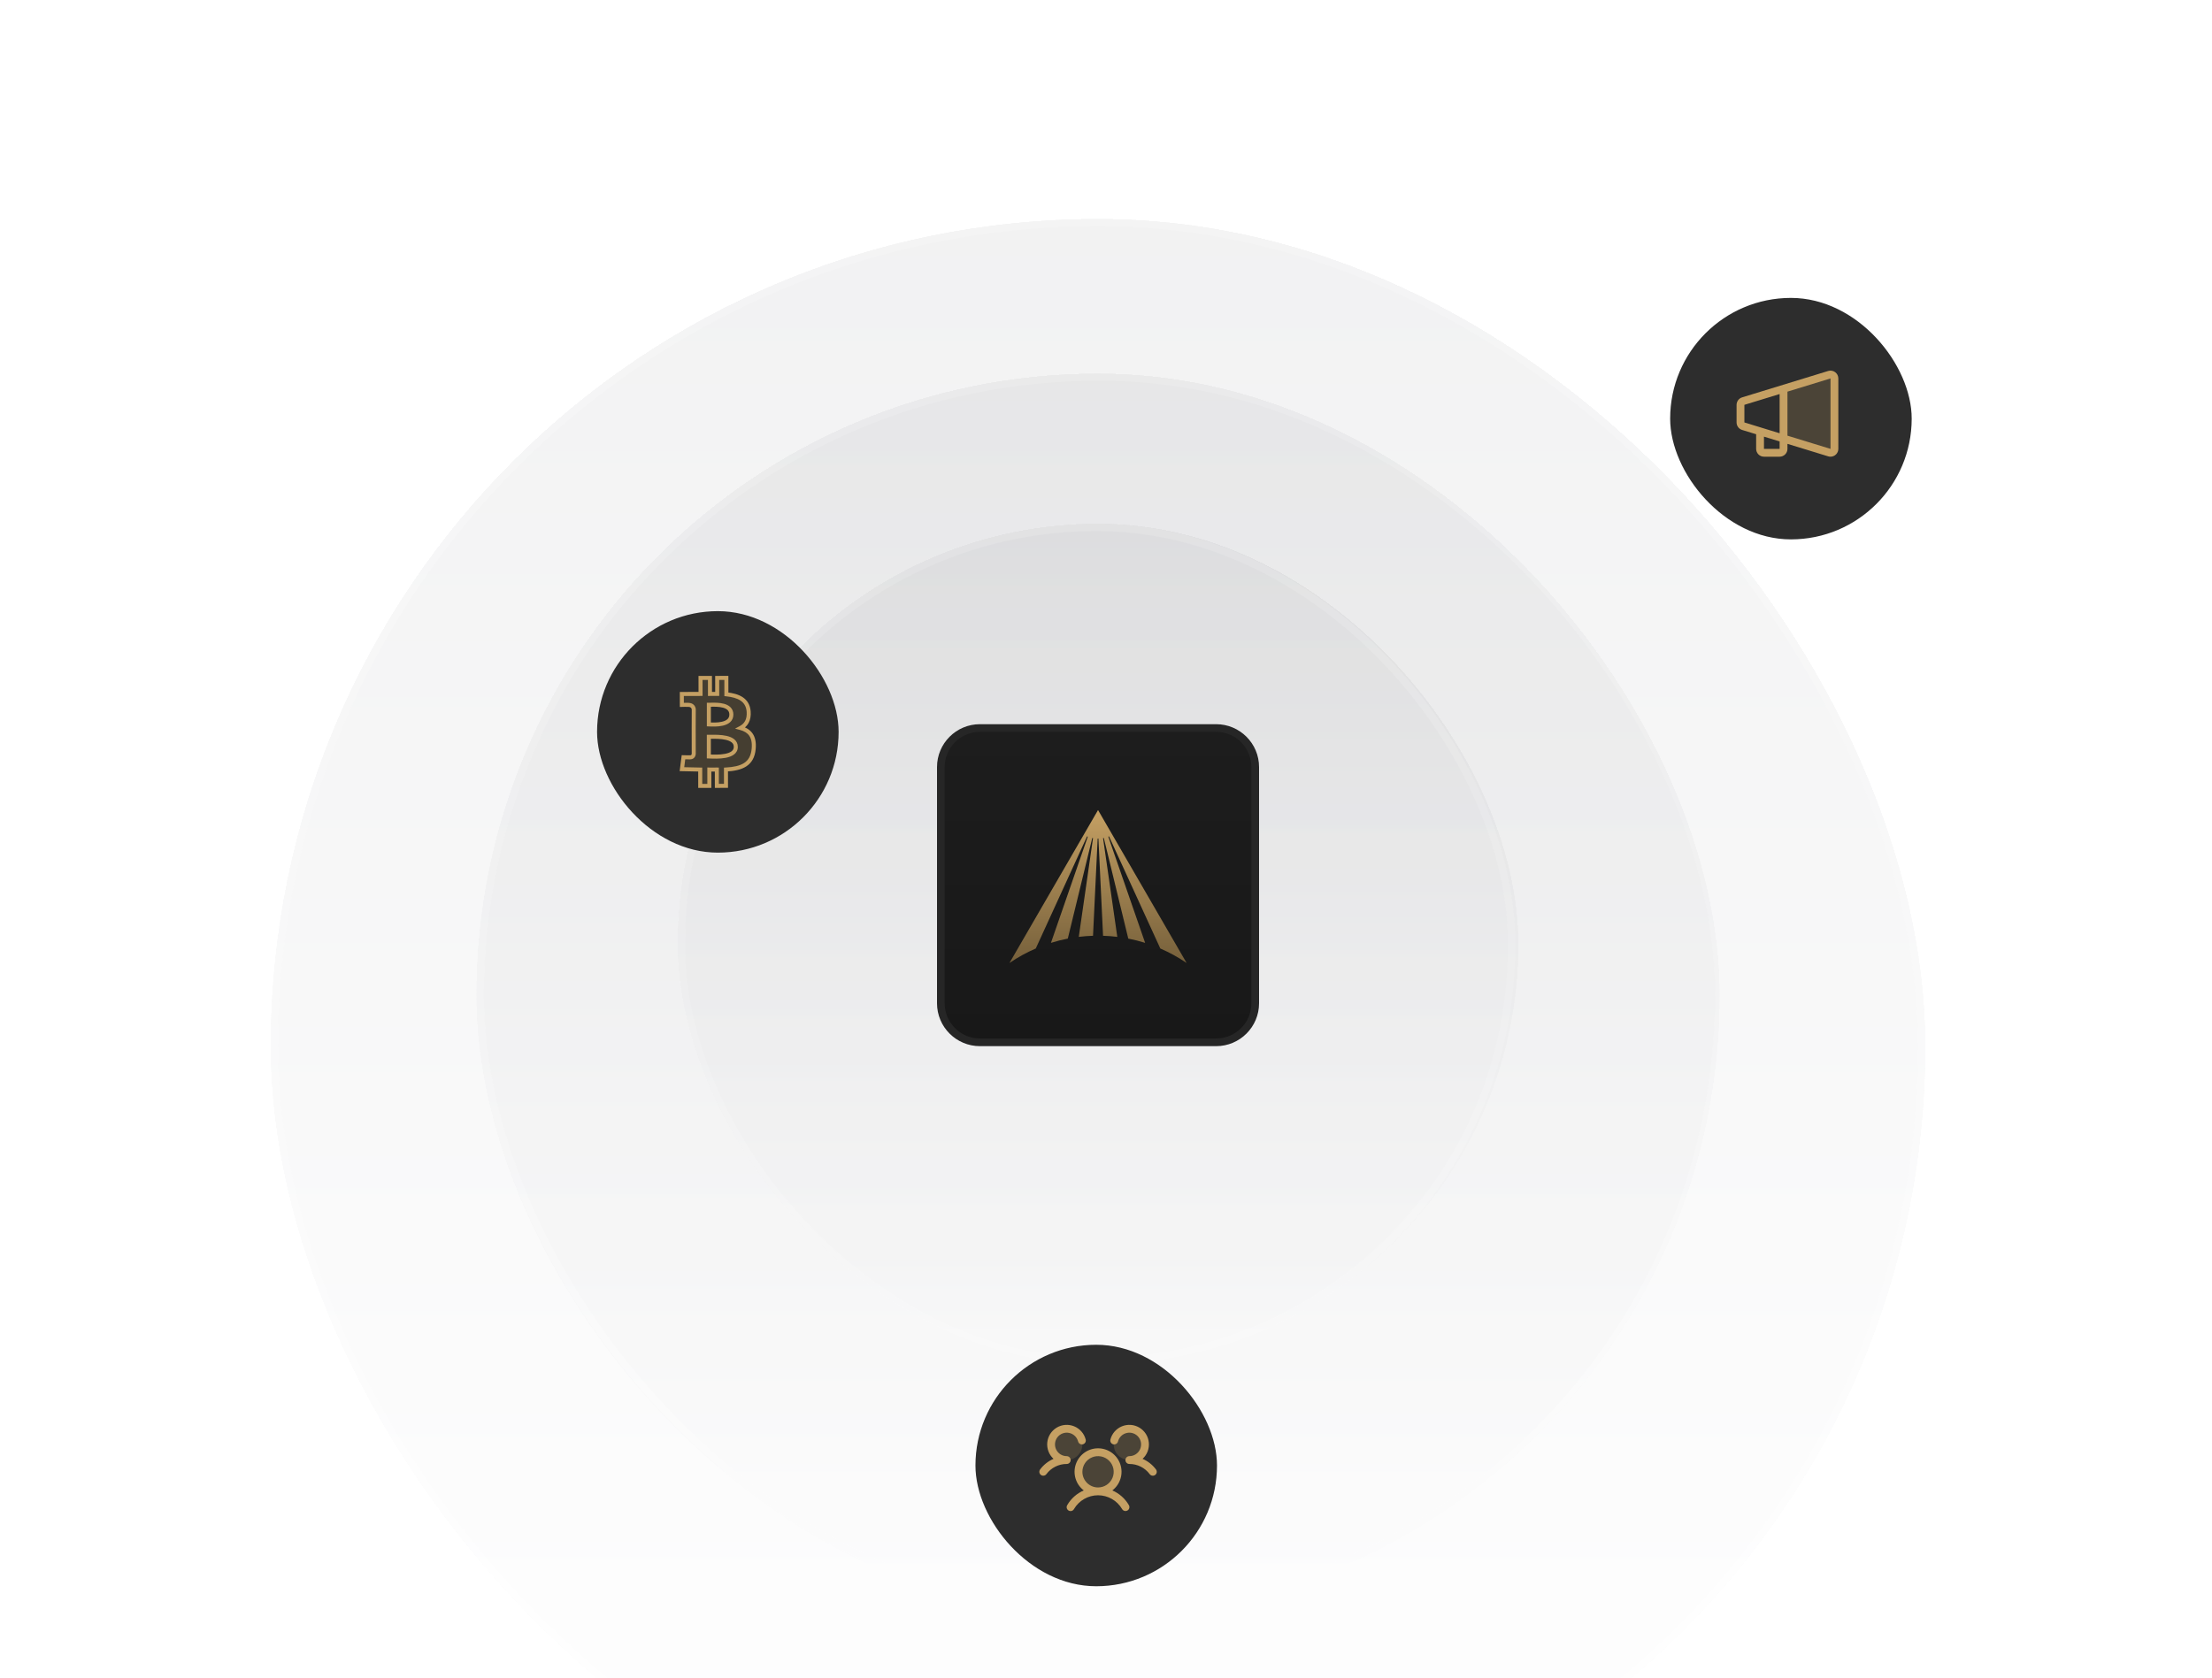 <svg width="556" height="422" viewBox="0 0 556 422" fill="none" xmlns="http://www.w3.org/2000/svg">
<g filter="url(#filter0_ddd_9928_13978)">
<g clip-path="url(#clip0_9928_13978)">
<rect x="68" y="3" width="416" height="416" rx="208" fill="url(#paint0_linear_9928_13978)" fill-opacity="0.69" shape-rendering="crispEdges"/>
<rect x="68.95" y="3.95" width="414.1" height="414.1" rx="207.05" stroke="white" stroke-opacity="0.12" stroke-width="1.9"/>
</g>
</g>
<g filter="url(#filter1_ddd_9928_13978)">
<g clip-path="url(#clip1_9928_13978)">
<rect x="119.719" y="54.719" width="312.562" height="312.562" rx="156.281" fill="url(#paint1_linear_9928_13978)" fill-opacity="0.69" shape-rendering="crispEdges"/>
<rect x="120.669" y="55.669" width="311.384" height="310.26" rx="155.13" stroke="white" stroke-opacity="0.12" stroke-width="1.9"/>
</g>
</g>
<g filter="url(#filter2_ddd_9928_13978)">
<g clip-path="url(#clip2_9928_13978)">
<rect x="170.312" y="105.313" width="211.373" height="211.373" rx="105.686" fill="url(#paint2_linear_9928_13978)" fill-opacity="0.69" shape-rendering="crispEdges"/>
<rect x="171.263" y="106.264" width="208.668" height="209.792" rx="104.334" stroke="white" stroke-opacity="0.12" stroke-width="1.9"/>
</g>
</g>
<g filter="url(#filter3_ddi_9928_13978)">
<rect x="419.803" y="68.481" width="60.714" height="60.714" rx="30.357" fill="#2D2D2D"/>
<path opacity="0.2" d="M448.305 91.323V103.844L459.835 107.381C459.981 107.424 460.135 107.432 460.286 107.404C460.436 107.377 460.578 107.315 460.7 107.224C460.822 107.132 460.921 107.014 460.989 106.877C461.058 106.741 461.094 106.59 461.094 106.438V88.73C461.094 88.577 461.058 88.427 460.989 88.29C460.921 88.154 460.822 88.035 460.7 87.944C460.578 87.852 460.436 87.79 460.286 87.763C460.135 87.736 459.981 87.744 459.835 87.786L448.305 91.323Z" fill="#C5A063"/>
<path d="M437.907 93.483L459.558 86.843C459.851 86.757 460.16 86.741 460.46 86.796C460.76 86.85 461.044 86.974 461.288 87.157C461.532 87.34 461.731 87.577 461.868 87.85C462.004 88.123 462.076 88.424 462.076 88.729V106.437C462.076 106.959 461.869 107.459 461.5 107.828C461.131 108.197 460.63 108.405 460.109 108.405C459.92 108.405 459.733 108.378 459.553 108.325L449.287 105.174V106.437C449.287 106.959 449.08 107.459 448.711 107.828C448.342 108.197 447.841 108.405 447.319 108.405H443.384C442.862 108.405 442.362 108.197 441.993 107.828C441.624 107.459 441.417 106.959 441.417 106.437V102.76L437.907 101.684C437.501 101.562 437.145 101.313 436.891 100.973C436.637 100.633 436.499 100.221 436.498 99.797V95.37C436.5 94.946 436.638 94.534 436.891 94.194C437.145 93.854 437.501 93.605 437.907 93.483ZM449.287 103.117L460.109 106.437V88.729L449.287 92.049V103.117ZM443.384 106.437H447.319V104.57L443.384 103.363V106.437ZM438.465 99.797H438.479L447.319 102.512V92.654L438.479 95.36H438.465V99.787V99.797Z" fill="#C5A063"/>
</g>
<g filter="url(#filter4_ddi_9928_13978)">
<rect x="245.186" y="331.691" width="60.714" height="60.714" rx="30.357" fill="#2D2D2D"/>
<path opacity="0.2" d="M280.92 363.628C280.92 364.601 280.631 365.552 280.091 366.361C279.55 367.17 278.782 367.801 277.883 368.173C276.984 368.545 275.995 368.643 275.041 368.453C274.087 368.263 273.21 367.795 272.523 367.107C271.835 366.419 271.366 365.542 271.176 364.588C270.987 363.634 271.084 362.645 271.456 361.746C271.829 360.847 272.459 360.079 273.268 359.538C274.077 358.998 275.028 358.709 276.001 358.709C277.305 358.709 278.556 359.228 279.479 360.15C280.401 361.073 280.92 362.324 280.92 363.628ZM268.13 352.807C267.352 352.807 266.591 353.038 265.944 353.47C265.297 353.902 264.793 354.517 264.495 355.236C264.197 355.955 264.119 356.746 264.271 357.51C264.423 358.273 264.798 358.974 265.348 359.524C265.898 360.075 266.599 360.45 267.363 360.601C268.126 360.753 268.917 360.675 269.636 360.377C270.355 360.08 270.97 359.575 271.402 358.928C271.835 358.281 272.066 357.52 272.066 356.742C272.066 355.698 271.651 354.697 270.913 353.959C270.175 353.221 269.174 352.807 268.13 352.807ZM283.871 352.807C283.093 352.807 282.332 353.038 281.685 353.47C281.038 353.902 280.533 354.517 280.235 355.236C279.938 355.955 279.86 356.746 280.011 357.51C280.163 358.273 280.538 358.974 281.088 359.524C281.639 360.075 282.34 360.45 283.103 360.601C283.867 360.753 284.658 360.675 285.377 360.377C286.096 360.08 286.711 359.575 287.143 358.928C287.575 358.281 287.806 357.52 287.806 356.742C287.806 355.698 287.392 354.697 286.654 353.959C285.916 353.221 284.915 352.807 283.871 352.807Z" fill="#C5A063"/>
<path d="M290.365 364.416C290.261 364.493 290.144 364.55 290.018 364.582C289.893 364.614 289.763 364.621 289.635 364.603C289.507 364.585 289.384 364.541 289.273 364.475C289.162 364.41 289.065 364.323 288.987 364.219C288.394 363.422 287.622 362.775 286.734 362.331C285.845 361.887 284.865 361.658 283.872 361.661C283.611 361.661 283.36 361.558 283.176 361.373C282.991 361.189 282.888 360.938 282.888 360.678C282.888 360.417 282.991 360.166 283.176 359.982C283.36 359.797 283.611 359.694 283.872 359.694C284.424 359.694 284.964 359.539 285.433 359.247C285.901 358.955 286.278 358.537 286.521 358.042C286.764 357.546 286.863 356.992 286.807 356.443C286.751 355.894 286.542 355.371 286.204 354.935C285.866 354.499 285.413 354.166 284.895 353.974C284.377 353.783 283.816 353.74 283.276 353.852C282.735 353.963 282.236 354.224 281.837 354.605C281.437 354.985 281.152 355.47 281.014 356.005C280.981 356.13 280.925 356.247 280.847 356.351C280.769 356.454 280.672 356.541 280.561 356.606C280.449 356.672 280.326 356.715 280.198 356.733C280.07 356.751 279.94 356.744 279.815 356.712C279.69 356.679 279.572 356.623 279.469 356.545C279.365 356.467 279.278 356.37 279.213 356.259C279.147 356.147 279.104 356.024 279.086 355.896C279.068 355.768 279.075 355.638 279.108 355.513C279.299 354.772 279.661 354.085 280.164 353.509C280.668 352.932 281.299 352.481 282.007 352.191C282.716 351.901 283.482 351.781 284.245 351.839C285.009 351.897 285.748 352.133 286.404 352.527C287.06 352.922 287.615 353.464 288.025 354.11C288.435 354.757 288.688 355.49 288.764 356.252C288.841 357.014 288.738 357.783 288.466 358.498C288.193 359.213 287.756 359.854 287.192 360.371C288.53 360.951 289.692 361.87 290.565 363.037C290.642 363.141 290.699 363.259 290.731 363.384C290.763 363.51 290.769 363.64 290.751 363.768C290.732 363.896 290.688 364.019 290.622 364.131C290.556 364.242 290.468 364.339 290.365 364.416ZM283.739 371.991C283.807 372.103 283.853 372.228 283.873 372.358C283.892 372.487 283.886 372.62 283.854 372.747C283.821 372.875 283.764 372.994 283.685 373.099C283.605 373.204 283.506 373.292 283.392 373.357C283.278 373.423 283.153 373.465 283.022 373.482C282.892 373.498 282.76 373.488 282.633 373.452C282.507 373.417 282.389 373.356 282.286 373.274C282.183 373.192 282.098 373.09 282.036 372.975C281.416 371.926 280.533 371.056 279.475 370.452C278.417 369.849 277.219 369.531 276.001 369.531C274.782 369.531 273.585 369.849 272.526 370.452C271.468 371.056 270.586 371.926 269.966 372.975C269.904 373.092 269.82 373.196 269.717 373.28C269.614 373.364 269.496 373.427 269.368 373.464C269.241 373.501 269.107 373.511 268.975 373.495C268.844 373.479 268.717 373.437 268.602 373.371C268.487 373.304 268.387 373.215 268.307 373.109C268.227 373.003 268.17 372.882 268.139 372.753C268.107 372.624 268.102 372.49 268.123 372.359C268.145 372.228 268.193 372.103 268.264 371.991C269.218 370.352 270.672 369.063 272.413 368.312C271.433 367.562 270.713 366.523 270.354 365.343C269.995 364.163 270.015 362.899 270.411 361.731C270.807 360.562 271.559 359.547 272.562 358.828C273.565 358.109 274.767 357.722 276.001 357.722C277.235 357.722 278.438 358.109 279.441 358.828C280.443 359.547 281.196 360.562 281.592 361.731C281.988 362.899 282.008 364.163 281.648 365.343C281.289 366.523 280.569 367.562 279.59 368.312C281.331 369.063 282.785 370.352 283.739 371.991ZM276.001 367.564C276.78 367.564 277.54 367.333 278.188 366.901C278.835 366.468 279.339 365.854 279.637 365.135C279.935 364.416 280.013 363.625 279.861 362.861C279.709 362.098 279.334 361.397 278.784 360.846C278.233 360.296 277.532 359.921 276.769 359.769C276.006 359.618 275.214 359.695 274.495 359.993C273.776 360.291 273.162 360.796 272.729 361.443C272.297 362.09 272.066 362.851 272.066 363.629C272.066 364.673 272.481 365.674 273.219 366.411C273.957 367.149 274.958 367.564 276.001 367.564ZM269.115 360.678C269.115 360.417 269.011 360.166 268.827 359.982C268.642 359.797 268.392 359.694 268.131 359.694C267.579 359.694 267.038 359.539 266.57 359.247C266.101 358.955 265.724 358.537 265.481 358.042C265.238 357.546 265.139 356.992 265.195 356.443C265.251 355.894 265.46 355.371 265.798 354.935C266.136 354.499 266.59 354.166 267.107 353.974C267.625 353.783 268.186 353.74 268.727 353.852C269.268 353.963 269.766 354.224 270.166 354.605C270.566 354.985 270.851 355.47 270.989 356.005C271.054 356.257 271.217 356.474 271.442 356.606C271.667 356.739 271.935 356.777 272.188 356.712C272.441 356.646 272.657 356.484 272.79 356.259C272.922 356.034 272.96 355.765 272.895 355.513C272.703 354.772 272.342 354.085 271.838 353.509C271.335 352.932 270.704 352.481 269.995 352.191C269.287 351.901 268.52 351.781 267.757 351.839C266.994 351.897 266.255 352.133 265.599 352.527C264.943 352.922 264.388 353.464 263.978 354.11C263.568 354.757 263.315 355.49 263.238 356.252C263.162 357.014 263.264 357.783 263.537 358.498C263.81 359.213 264.246 359.854 264.811 360.371C263.474 360.951 262.313 361.87 261.441 363.037C261.285 363.246 261.217 363.509 261.254 363.767C261.291 364.025 261.429 364.259 261.637 364.415C261.846 364.572 262.109 364.639 262.367 364.603C262.625 364.566 262.859 364.428 263.015 364.219C263.608 363.422 264.38 362.775 265.269 362.331C266.157 361.887 267.138 361.658 268.131 361.661C268.392 361.661 268.642 361.558 268.827 361.373C269.011 361.189 269.115 360.938 269.115 360.678Z" fill="#C5A063"/>
</g>
<g filter="url(#filter5_ddi_9928_13978)">
<rect x="150.076" y="148.038" width="60.714" height="60.714" rx="30.357" fill="#2D2D2D"/>
<path fill-rule="evenodd" clip-rule="evenodd" d="M182.582 168.946C185.573 169.268 187.918 170.265 188.178 173.235C188.355 175.401 187.518 176.69 186.134 177.416C188.368 178.024 189.727 179.455 189.446 182.628C189.104 186.605 186.376 187.638 182.477 187.856L182.483 191.962L180.187 191.966L180.181 187.86C179.93 187.856 179.667 187.86 179.398 187.864H179.398C179.039 187.87 178.667 187.875 178.295 187.862L178.3 191.968L176.008 191.972L176.002 187.866L171.41 187.767L171.797 184.766C171.797 184.766 173.531 184.808 173.499 184.786C174.138 184.782 174.327 184.288 174.375 183.964L174.364 177.382L174.382 172.697C174.311 172.209 174.007 171.623 173.068 171.605C173.119 171.555 171.387 171.607 171.387 171.607L171.381 168.856L176.087 168.85L176.081 164.828L178.452 164.824L178.458 168.846C178.916 168.832 179.367 168.836 179.824 168.84H179.824C179.973 168.841 180.124 168.843 180.275 168.843L180.269 164.821L182.576 164.818L182.582 168.946ZM178.176 176.514L178.292 176.519C179.688 176.586 183.826 176.782 183.832 174.045C183.826 171.446 180.304 171.53 178.668 171.569H178.668C178.474 171.574 178.307 171.578 178.176 171.577L178.176 176.514ZM178.372 184.576C178.299 184.573 178.232 184.57 178.17 184.567L178.17 179.63C178.316 179.632 178.5 179.629 178.712 179.626C180.646 179.6 184.965 179.541 184.945 182.161C184.967 184.871 180.091 184.653 178.372 184.576Z" fill="#453E31"/>
<path d="M188.178 173.235L188.682 173.194L188.682 173.191L188.178 173.235ZM182.582 168.946L182.076 168.946L182.077 169.4L182.528 169.449L182.582 168.946ZM186.134 177.416L185.898 176.968L184.759 177.566L186.001 177.904L186.134 177.416ZM189.446 182.628L188.942 182.583L188.942 182.584L189.446 182.628ZM182.477 187.856L182.449 187.351L181.971 187.378L181.971 187.857L182.477 187.856ZM182.483 191.962L182.484 192.468L182.99 192.468L182.989 191.962L182.483 191.962ZM180.187 191.966L179.681 191.966L179.681 192.472L180.187 192.472L180.187 191.966ZM180.181 187.86L180.687 187.859L180.686 187.362L180.189 187.354L180.181 187.86ZM179.398 187.864V188.37L179.406 188.37L179.398 187.864ZM179.398 187.864V187.358L179.39 187.358L179.398 187.864ZM178.295 187.862L178.312 187.357L177.788 187.338L177.789 187.863L178.295 187.862ZM178.3 191.968L178.301 192.474L178.807 192.474L178.806 191.968L178.3 191.968ZM176.008 191.972L175.502 191.972L175.503 192.478L176.009 192.478L176.008 191.972ZM176.002 187.866L176.508 187.865L176.508 187.37L176.013 187.36L176.002 187.866ZM171.41 187.767L170.908 187.702L170.836 188.261L171.399 188.273L171.41 187.767ZM171.797 184.766L171.809 184.26L171.354 184.249L171.295 184.701L171.797 184.766ZM173.499 184.786L173.496 184.28L171.859 184.29L173.216 185.205L173.499 184.786ZM174.375 183.964L174.875 184.037L174.881 184L174.881 183.963L174.375 183.964ZM174.364 177.382L173.858 177.38L173.858 177.383L174.364 177.382ZM174.382 172.697L174.888 172.699L174.888 172.662L174.883 172.625L174.382 172.697ZM173.068 171.605L172.714 171.243L171.851 172.088L173.058 172.111L173.068 171.605ZM171.387 171.607L170.881 171.609L170.882 172.129L171.402 172.113L171.387 171.607ZM171.381 168.856L171.38 168.35L170.874 168.351L170.875 168.857L171.381 168.856ZM176.087 168.85L176.088 169.356L176.594 169.355L176.593 168.849L176.087 168.85ZM176.081 164.828L176.08 164.322L175.575 164.322L175.575 164.828L176.081 164.828ZM178.452 164.824L178.958 164.823L178.957 164.317L178.451 164.318L178.452 164.824ZM178.458 168.846L177.952 168.847L177.953 169.368L178.473 169.352L178.458 168.846ZM179.824 168.84L179.819 169.346H179.824V168.84ZM179.824 168.84L179.828 168.334H179.824V168.84ZM180.275 168.843L180.273 169.349L180.782 169.352L180.781 168.843L180.275 168.843ZM180.269 164.821L180.269 164.316L179.763 164.316L179.763 164.822L180.269 164.821ZM182.576 164.818L183.082 164.817L183.081 164.311L182.575 164.312L182.576 164.818ZM178.292 176.519L178.316 176.014L178.316 176.014L178.292 176.519ZM178.176 176.514L177.67 176.514L177.67 176.996L178.152 177.019L178.176 176.514ZM183.832 174.045L184.338 174.046L184.338 174.044L183.832 174.045ZM178.668 171.569V172.075L178.68 172.075L178.668 171.569ZM178.668 171.569V171.063L178.656 171.063L178.668 171.569ZM178.176 171.577L178.18 171.071L177.67 171.066L177.67 171.577L178.176 171.577ZM178.17 184.567L177.664 184.567L177.664 185.053L178.149 185.073L178.17 184.567ZM178.372 184.576L178.395 184.071L178.395 184.071L178.372 184.576ZM178.17 179.63L178.175 179.124L177.664 179.119L177.664 179.63L178.17 179.63ZM178.712 179.626L178.718 180.132L178.718 180.132L178.712 179.626ZM184.945 182.161L184.439 182.157L184.439 182.165L184.945 182.161ZM188.682 173.191C188.539 171.556 187.808 170.424 186.685 169.676C185.591 168.948 184.16 168.607 182.636 168.443L182.528 169.449C183.995 169.607 185.233 169.925 186.124 170.518C186.986 171.092 187.557 171.944 187.674 173.279L188.682 173.191ZM186.369 177.864C187.135 177.462 187.773 176.89 188.189 176.101C188.603 175.314 188.777 174.35 188.682 173.194L187.674 173.276C187.756 174.286 187.599 175.049 187.293 175.63C186.989 176.208 186.516 176.644 185.898 176.968L186.369 177.864ZM189.95 182.672C190.097 181.011 189.821 179.728 189.147 178.769C188.472 177.81 187.453 177.251 186.266 176.928L186.001 177.904C187.049 178.189 187.826 178.649 188.319 179.351C188.813 180.053 189.076 181.072 188.942 182.583L189.95 182.672ZM182.505 188.361C184.475 188.251 186.243 187.934 187.57 187.077C188.936 186.195 189.768 184.787 189.95 182.671L188.942 182.584C188.782 184.445 188.079 185.543 187.021 186.227C185.924 186.935 184.379 187.243 182.449 187.351L182.505 188.361ZM182.989 191.962L182.983 187.855L181.971 187.857L181.977 191.963L182.989 191.962ZM180.187 192.472L182.484 192.468L182.482 191.456L180.186 191.46L180.187 192.472ZM179.675 187.86L179.681 191.966L180.693 191.965L180.687 187.859L179.675 187.86ZM179.406 188.37C179.677 188.366 179.931 188.362 180.173 188.365L180.189 187.354C179.928 187.35 179.658 187.354 179.39 187.358L179.406 188.37ZM179.398 188.37H179.398V187.358H179.398V188.37ZM178.277 188.368C178.664 188.382 179.049 188.375 179.406 188.37L179.39 187.358C179.029 187.364 178.67 187.369 178.312 187.357L178.277 188.368ZM178.806 191.968L178.8 187.862L177.789 187.863L177.794 191.969L178.806 191.968ZM176.009 192.478L178.301 192.474L178.3 191.462L176.007 191.466L176.009 192.478ZM175.496 187.866L175.502 191.972L176.514 191.971L176.508 187.865L175.496 187.866ZM171.399 188.273L175.991 188.371L176.013 187.36L171.421 187.261L171.399 188.273ZM171.295 184.701L170.908 187.702L171.912 187.832L172.299 184.831L171.295 184.701ZM173.216 185.205C173.188 185.186 173.051 185.093 173.007 184.9C172.949 184.65 173.089 184.475 173.163 184.409C173.231 184.349 173.297 184.323 173.317 184.315C173.345 184.304 173.368 184.298 173.38 184.296C173.404 184.29 173.423 184.287 173.429 184.287C173.437 184.286 173.442 184.285 173.445 184.285C173.45 184.285 173.446 184.285 173.425 184.285C173.387 184.286 173.328 184.286 173.25 184.286C173.095 184.285 172.884 184.282 172.669 184.278C172.455 184.274 172.24 184.27 172.079 184.266C171.998 184.265 171.93 184.263 171.883 184.262C171.86 184.261 171.841 184.261 171.828 184.261C171.822 184.261 171.817 184.26 171.814 184.26C171.812 184.26 171.811 184.26 171.81 184.26C171.81 184.26 171.81 184.26 171.809 184.26C171.809 184.26 171.809 184.26 171.809 184.26C171.809 184.26 171.809 184.26 171.809 184.26C171.809 184.26 171.809 184.26 171.797 184.766C171.785 185.272 171.785 185.272 171.785 185.272C171.785 185.272 171.785 185.272 171.785 185.272C171.785 185.272 171.785 185.272 171.785 185.272C171.785 185.272 171.786 185.272 171.786 185.272C171.787 185.272 171.788 185.272 171.79 185.272C171.793 185.272 171.798 185.272 171.805 185.272C171.817 185.273 171.836 185.273 171.86 185.274C171.907 185.275 171.975 185.276 172.056 185.278C172.219 185.282 172.435 185.286 172.651 185.29C172.866 185.294 173.083 185.297 173.244 185.298C173.324 185.298 173.395 185.298 173.446 185.297C173.47 185.297 173.499 185.296 173.526 185.294C173.533 185.293 173.571 185.29 173.615 185.28C173.628 185.277 173.652 185.271 173.681 185.259C173.701 185.252 173.768 185.225 173.836 185.165C173.911 185.098 174.05 184.923 173.993 184.673C173.948 184.48 173.811 184.386 173.782 184.367L173.216 185.205ZM173.874 183.891C173.857 184.005 173.82 184.11 173.765 184.177C173.741 184.207 173.714 184.229 173.68 184.245C173.646 184.262 173.589 184.279 173.496 184.28L173.502 185.292C173.972 185.289 174.323 185.097 174.552 184.813C174.764 184.551 174.845 184.247 174.875 184.037L173.874 183.891ZM173.858 177.383L173.869 183.965L174.881 183.963L174.869 177.381L173.858 177.383ZM173.876 172.695L173.858 177.38L174.869 177.384L174.888 172.699L173.876 172.695ZM173.058 172.111C173.415 172.118 173.591 172.227 173.686 172.326C173.792 172.436 173.855 172.592 173.881 172.769L174.883 172.625C174.838 172.313 174.713 171.933 174.415 171.623C174.105 171.303 173.659 171.11 173.077 171.099L173.058 172.111ZM171.387 171.607C171.402 172.113 171.402 172.113 171.402 172.113C171.402 172.113 171.402 172.113 171.402 172.113C171.402 172.113 171.402 172.113 171.402 172.113C171.402 172.113 171.403 172.113 171.403 172.113C171.404 172.113 171.405 172.113 171.407 172.113C171.41 172.113 171.415 172.113 171.421 172.113C171.433 172.112 171.452 172.112 171.475 172.111C171.522 172.11 171.589 172.108 171.669 172.106C171.83 172.102 172.043 172.097 172.255 172.093C172.467 172.09 172.673 172.088 172.82 172.09C172.896 172.091 172.946 172.093 172.971 172.095C172.99 172.097 172.971 172.096 172.94 172.089C172.93 172.086 172.91 172.081 172.886 172.072C172.866 172.065 172.815 172.045 172.759 172.002C172.709 171.963 172.581 171.848 172.565 171.643C172.548 171.432 172.662 171.294 172.714 171.243L173.422 171.967C173.475 171.914 173.59 171.775 173.573 171.562C173.557 171.356 173.428 171.24 173.376 171.2C173.28 171.126 173.181 171.106 173.175 171.105C173.124 171.092 173.074 171.088 173.05 171.086C172.99 171.082 172.913 171.079 172.834 171.078C172.671 171.076 172.453 171.078 172.238 171.082C172.023 171.085 171.806 171.09 171.644 171.094C171.562 171.096 171.494 171.098 171.447 171.1C171.423 171.1 171.404 171.101 171.391 171.101C171.385 171.101 171.38 171.102 171.376 171.102C171.375 171.102 171.373 171.102 171.373 171.102C171.372 171.102 171.372 171.102 171.372 171.102C171.371 171.102 171.371 171.102 171.371 171.102C171.371 171.102 171.371 171.102 171.371 171.102C171.371 171.102 171.371 171.102 171.387 171.607ZM170.875 168.857L170.881 171.609L171.892 171.606L171.887 168.855L170.875 168.857ZM176.086 168.344L171.38 168.35L171.382 169.362L176.088 169.356L176.086 168.344ZM175.575 164.828L175.581 168.85L176.593 168.849L176.587 164.827L175.575 164.828ZM178.451 164.318L176.08 164.322L176.082 165.334L178.453 165.33L178.451 164.318ZM178.964 168.845L178.958 164.823L177.946 164.825L177.952 168.847L178.964 168.845ZM179.828 168.334C179.373 168.33 178.912 168.326 178.443 168.34L178.473 169.352C178.919 169.338 179.361 169.342 179.819 169.346L179.828 168.334ZM179.824 168.334H179.824V169.346H179.824V168.334ZM180.277 168.338C180.127 168.337 179.978 168.336 179.828 168.334L179.819 169.346C179.969 169.347 180.12 169.349 180.273 169.349L180.277 168.338ZM179.763 164.822L179.769 168.844L180.781 168.843L180.775 164.821L179.763 164.822ZM182.575 164.312L180.269 164.316L180.27 165.327L182.577 165.324L182.575 164.312ZM183.088 168.945L183.082 164.817L182.07 164.819L182.076 168.946L183.088 168.945ZM178.316 176.014L178.199 176.008L178.152 177.019L178.268 177.025L178.316 176.014ZM183.326 174.044C183.325 174.582 183.129 174.947 182.824 175.218C182.501 175.505 182.031 175.708 181.467 175.841C180.337 176.107 179.022 176.047 178.316 176.014L178.268 177.025C178.957 177.057 180.41 177.129 181.699 176.826C182.345 176.674 182.998 176.418 183.497 175.974C184.013 175.514 184.336 174.877 184.338 174.046L183.326 174.044ZM178.68 172.075C179.511 172.055 180.725 172.03 181.727 172.306C182.223 172.442 182.623 172.642 182.895 172.914C183.153 173.173 183.325 173.525 183.326 174.046L184.338 174.044C184.336 173.266 184.066 172.654 183.611 172.199C183.169 171.757 182.585 171.493 181.996 171.33C180.826 171.008 179.46 171.044 178.656 171.063L178.68 172.075ZM178.668 172.075H178.668V171.063H178.668V172.075ZM178.171 172.083C178.313 172.084 178.489 172.079 178.68 172.075L178.656 171.063C178.459 171.068 178.302 171.072 178.18 171.071L178.171 172.083ZM178.681 176.514L178.681 171.577L177.67 171.577L177.67 176.514L178.681 176.514ZM178.149 185.073C178.21 185.075 178.276 185.078 178.35 185.082L178.395 184.071C178.322 184.068 178.253 184.064 178.191 184.062L178.149 185.073ZM177.664 179.63L177.664 184.567L178.676 184.567L178.676 179.63L177.664 179.63ZM178.705 179.12C178.49 179.123 178.314 179.126 178.175 179.124L178.165 180.136C178.318 180.138 178.509 180.135 178.718 180.132L178.705 179.12ZM185.451 182.165C185.457 181.347 185.115 180.72 184.577 180.269C184.058 179.833 183.372 179.572 182.677 179.409C181.287 179.083 179.661 179.107 178.705 179.12L178.718 180.132C179.697 180.119 181.197 180.101 182.445 180.394C183.069 180.54 183.581 180.754 183.926 181.044C184.252 181.317 184.443 181.665 184.439 182.157L185.451 182.165ZM178.35 185.082C179.201 185.12 180.908 185.198 182.406 184.911C183.154 184.767 183.902 184.524 184.472 184.098C185.064 183.655 185.458 183.016 185.451 182.157L184.439 182.165C184.443 182.661 184.235 183.011 183.866 183.287C183.474 183.58 182.899 183.786 182.216 183.917C180.852 184.179 179.262 184.11 178.395 184.071L178.35 185.082Z" fill="#C5A063"/>
</g>
<g filter="url(#filter6_dddi_9928_13978)">
<path d="M246.317 171.486H305.681C311.111 171.486 315.512 175.888 315.512 181.317V240.681C315.512 246.111 311.111 250.512 305.681 250.512H246.317C240.888 250.512 236.486 246.111 236.486 240.681V181.317C236.486 175.888 240.888 171.486 246.317 171.486Z" fill="url(#paint3_linear_9928_13978)" stroke="#262626" stroke-width="1.926"/>
<path d="M260.345 226.922L273.215 198.793C273.266 198.679 273.438 198.747 273.398 198.867L264.161 225.503C265.541 225.069 266.956 224.712 268.399 224.432L274.532 199.199C274.561 199.076 274.744 199.113 274.727 199.236L271.159 223.996C272.336 223.853 273.533 223.761 274.738 223.721L275.901 199.347C275.906 199.221 276.092 199.221 276.098 199.347L277.261 223.721C278.469 223.759 279.663 223.85 280.84 223.996L277.272 199.236C277.255 199.113 277.435 199.076 277.467 199.199L283.6 224.432C285.043 224.712 286.457 225.072 287.837 225.503L278.601 198.867C278.561 198.75 278.732 198.679 278.784 198.793L291.654 226.922C293.979 227.928 296.189 229.147 298.26 230.56L275.998 192.108L253.736 230.56C255.804 229.147 258.014 227.928 260.342 226.922" fill="url(#paint4_linear_9928_13978)"/>
</g>
<defs>
<filter id="filter0_ddd_9928_13978" x="65.432" y="0.432" width="421.136" height="451.309" filterUnits="userSpaceOnUse" color-interpolation-filters="sRGB">
<feFlood flood-opacity="0" result="BackgroundImageFix"/>
<feColorMatrix in="SourceAlpha" type="matrix" values="0 0 0 0 0 0 0 0 0 0 0 0 0 0 0 0 0 0 127 0" result="hardAlpha"/>
<feMorphology radius="17.333" operator="erode" in="SourceAlpha" result="effect1_dropShadow_9928_13978"/>
<feOffset dy="34.667"/>
<feGaussianBlur stdDeviation="7.704"/>
<feComposite in2="hardAlpha" operator="out"/>
<feColorMatrix type="matrix" values="0 0 0 0 0.275 0 0 0 0 0.242 0 0 0 0 0.165 0 0 0 0.08 0"/>
<feBlend mode="normal" in2="BackgroundImageFix" result="effect1_dropShadow_9928_13978"/>
<feColorMatrix in="SourceAlpha" type="matrix" values="0 0 0 0 0 0 0 0 0 0 0 0 0 0 0 0 0 0 127 0" result="hardAlpha"/>
<feMorphology radius="8.667" operator="erode" in="SourceAlpha" result="effect2_dropShadow_9928_13978"/>
<feOffset dy="17.333"/>
<feGaussianBlur stdDeviation="1.284"/>
<feComposite in2="hardAlpha" operator="out"/>
<feColorMatrix type="matrix" values="0 0 0 0 0.275 0 0 0 0 0.242 0 0 0 0 0.165 0 0 0 0.08 0"/>
<feBlend mode="normal" in2="effect1_dropShadow_9928_13978" result="effect2_dropShadow_9928_13978"/>
<feColorMatrix in="SourceAlpha" type="matrix" values="0 0 0 0 0 0 0 0 0 0 0 0 0 0 0 0 0 0 127 0" result="hardAlpha"/>
<feMorphology radius="2.568" operator="dilate" in="SourceAlpha" result="effect3_dropShadow_9928_13978"/>
<feOffset/>
<feComposite in2="hardAlpha" operator="out"/>
<feColorMatrix type="matrix" values="0 0 0 0 0.494 0 0 0 0 0.362 0 0 0 0 0.055 0 0 0 0.06 0"/>
<feBlend mode="normal" in2="effect2_dropShadow_9928_13978" result="effect3_dropShadow_9928_13978"/>
<feBlend mode="normal" in="SourceGraphic" in2="effect3_dropShadow_9928_13978" result="shape"/>
</filter>
<filter id="filter1_ddd_9928_13978" x="117.785" y="52.785" width="316.43" height="339.153" filterUnits="userSpaceOnUse" color-interpolation-filters="sRGB">
<feFlood flood-opacity="0" result="BackgroundImageFix"/>
<feColorMatrix in="SourceAlpha" type="matrix" values="0 0 0 0 0 0 0 0 0 0 0 0 0 0 0 0 0 0 127 0" result="hardAlpha"/>
<feMorphology radius="13.053" operator="erode" in="SourceAlpha" result="effect1_dropShadow_9928_13978"/>
<feOffset dy="26.107"/>
<feGaussianBlur stdDeviation="5.802"/>
<feComposite in2="hardAlpha" operator="out"/>
<feColorMatrix type="matrix" values="0 0 0 0 0.275 0 0 0 0 0.242 0 0 0 0 0.165 0 0 0 0.08 0"/>
<feBlend mode="normal" in2="BackgroundImageFix" result="effect1_dropShadow_9928_13978"/>
<feColorMatrix in="SourceAlpha" type="matrix" values="0 0 0 0 0 0 0 0 0 0 0 0 0 0 0 0 0 0 127 0" result="hardAlpha"/>
<feMorphology radius="6.527" operator="erode" in="SourceAlpha" result="effect2_dropShadow_9928_13978"/>
<feOffset dy="13.053"/>
<feGaussianBlur stdDeviation="0.967"/>
<feComposite in2="hardAlpha" operator="out"/>
<feColorMatrix type="matrix" values="0 0 0 0 0.275 0 0 0 0 0.242 0 0 0 0 0.165 0 0 0 0.08 0"/>
<feBlend mode="normal" in2="effect1_dropShadow_9928_13978" result="effect2_dropShadow_9928_13978"/>
<feColorMatrix in="SourceAlpha" type="matrix" values="0 0 0 0 0 0 0 0 0 0 0 0 0 0 0 0 0 0 127 0" result="hardAlpha"/>
<feMorphology radius="1.934" operator="dilate" in="SourceAlpha" result="effect3_dropShadow_9928_13978"/>
<feOffset/>
<feComposite in2="hardAlpha" operator="out"/>
<feColorMatrix type="matrix" values="0 0 0 0 0.494 0 0 0 0 0.362 0 0 0 0 0.055 0 0 0 0.06 0"/>
<feBlend mode="normal" in2="effect2_dropShadow_9928_13978" result="effect3_dropShadow_9928_13978"/>
<feBlend mode="normal" in="SourceGraphic" in2="effect3_dropShadow_9928_13978" result="shape"/>
</filter>
<filter id="filter2_ddd_9928_13978" x="169.013" y="104.014" width="213.973" height="229.245" filterUnits="userSpaceOnUse" color-interpolation-filters="sRGB">
<feFlood flood-opacity="0" result="BackgroundImageFix"/>
<feColorMatrix in="SourceAlpha" type="matrix" values="0 0 0 0 0 0 0 0 0 0 0 0 0 0 0 0 0 0 127 0" result="hardAlpha"/>
<feMorphology radius="8.774" operator="erode" in="SourceAlpha" result="effect1_dropShadow_9928_13978"/>
<feOffset dy="17.547"/>
<feGaussianBlur stdDeviation="3.899"/>
<feComposite in2="hardAlpha" operator="out"/>
<feColorMatrix type="matrix" values="0 0 0 0 0.275 0 0 0 0 0.242 0 0 0 0 0.165 0 0 0 0.08 0"/>
<feBlend mode="normal" in2="BackgroundImageFix" result="effect1_dropShadow_9928_13978"/>
<feColorMatrix in="SourceAlpha" type="matrix" values="0 0 0 0 0 0 0 0 0 0 0 0 0 0 0 0 0 0 127 0" result="hardAlpha"/>
<feMorphology radius="4.387" operator="erode" in="SourceAlpha" result="effect2_dropShadow_9928_13978"/>
<feOffset dy="8.774"/>
<feGaussianBlur stdDeviation="0.65"/>
<feComposite in2="hardAlpha" operator="out"/>
<feColorMatrix type="matrix" values="0 0 0 0 0.275 0 0 0 0 0.242 0 0 0 0 0.165 0 0 0 0.08 0"/>
<feBlend mode="normal" in2="effect1_dropShadow_9928_13978" result="effect2_dropShadow_9928_13978"/>
<feColorMatrix in="SourceAlpha" type="matrix" values="0 0 0 0 0 0 0 0 0 0 0 0 0 0 0 0 0 0 127 0" result="hardAlpha"/>
<feMorphology radius="1.3" operator="dilate" in="SourceAlpha" result="effect3_dropShadow_9928_13978"/>
<feOffset/>
<feComposite in2="hardAlpha" operator="out"/>
<feColorMatrix type="matrix" values="0 0 0 0 0.494 0 0 0 0 0.362 0 0 0 0 0.055 0 0 0 0.06 0"/>
<feBlend mode="normal" in2="effect2_dropShadow_9928_13978" result="effect3_dropShadow_9928_13978"/>
<feBlend mode="normal" in="SourceGraphic" in2="effect3_dropShadow_9928_13978" result="shape"/>
</filter>
<filter id="filter3_ddi_9928_13978" x="415.951" y="67.197" width="68.417" height="69.701" filterUnits="userSpaceOnUse" color-interpolation-filters="sRGB">
<feFlood flood-opacity="0" result="BackgroundImageFix"/>
<feColorMatrix in="SourceAlpha" type="matrix" values="0 0 0 0 0 0 0 0 0 0 0 0 0 0 0 0 0 0 127 0" result="hardAlpha"/>
<feOffset dy="3.852"/>
<feGaussianBlur stdDeviation="1.926"/>
<feComposite in2="hardAlpha" operator="out"/>
<feColorMatrix type="matrix" values="0 0 0 0 0.047 0 0 0 0 0.035 0 0 0 0 0.031 0 0 0 0.1 0"/>
<feBlend mode="normal" in2="BackgroundImageFix" result="effect1_dropShadow_9928_13978"/>
<feColorMatrix in="SourceAlpha" type="matrix" values="0 0 0 0 0 0 0 0 0 0 0 0 0 0 0 0 0 0 127 0" result="hardAlpha"/>
<feOffset dy="1.284"/>
<feGaussianBlur stdDeviation="1.284"/>
<feComposite in2="hardAlpha" operator="out"/>
<feColorMatrix type="matrix" values="0 0 0 0 0.047 0 0 0 0 0.035 0 0 0 0 0.031 0 0 0 0.32 0"/>
<feBlend mode="normal" in2="effect1_dropShadow_9928_13978" result="effect2_dropShadow_9928_13978"/>
<feBlend mode="normal" in="SourceGraphic" in2="effect2_dropShadow_9928_13978" result="shape"/>
<feColorMatrix in="SourceAlpha" type="matrix" values="0 0 0 0 0 0 0 0 0 0 0 0 0 0 0 0 0 0 127 0" result="hardAlpha"/>
<feOffset dy="1.284"/>
<feComposite in2="hardAlpha" operator="arithmetic" k2="-1" k3="1"/>
<feColorMatrix type="matrix" values="0 0 0 0 0.839 0 0 0 0 0.816 0 0 0 0 0.761 0 0 0 0.12 0"/>
<feBlend mode="normal" in2="shape" result="effect3_innerShadow_9928_13978"/>
</filter>
<filter id="filter4_ddi_9928_13978" x="241.334" y="330.407" width="68.417" height="69.701" filterUnits="userSpaceOnUse" color-interpolation-filters="sRGB">
<feFlood flood-opacity="0" result="BackgroundImageFix"/>
<feColorMatrix in="SourceAlpha" type="matrix" values="0 0 0 0 0 0 0 0 0 0 0 0 0 0 0 0 0 0 127 0" result="hardAlpha"/>
<feOffset dy="3.852"/>
<feGaussianBlur stdDeviation="1.926"/>
<feComposite in2="hardAlpha" operator="out"/>
<feColorMatrix type="matrix" values="0 0 0 0 0.047 0 0 0 0 0.035 0 0 0 0 0.031 0 0 0 0.1 0"/>
<feBlend mode="normal" in2="BackgroundImageFix" result="effect1_dropShadow_9928_13978"/>
<feColorMatrix in="SourceAlpha" type="matrix" values="0 0 0 0 0 0 0 0 0 0 0 0 0 0 0 0 0 0 127 0" result="hardAlpha"/>
<feOffset dy="1.284"/>
<feGaussianBlur stdDeviation="1.284"/>
<feComposite in2="hardAlpha" operator="out"/>
<feColorMatrix type="matrix" values="0 0 0 0 0.047 0 0 0 0 0.035 0 0 0 0 0.031 0 0 0 0.32 0"/>
<feBlend mode="normal" in2="effect1_dropShadow_9928_13978" result="effect2_dropShadow_9928_13978"/>
<feBlend mode="normal" in="SourceGraphic" in2="effect2_dropShadow_9928_13978" result="shape"/>
<feColorMatrix in="SourceAlpha" type="matrix" values="0 0 0 0 0 0 0 0 0 0 0 0 0 0 0 0 0 0 127 0" result="hardAlpha"/>
<feOffset dy="1.284"/>
<feComposite in2="hardAlpha" operator="arithmetic" k2="-1" k3="1"/>
<feColorMatrix type="matrix" values="0 0 0 0 0.839 0 0 0 0 0.816 0 0 0 0 0.761 0 0 0 0.12 0"/>
<feBlend mode="normal" in2="shape" result="effect3_innerShadow_9928_13978"/>
</filter>
<filter id="filter5_ddi_9928_13978" x="146.703" y="146.914" width="67.459" height="68.584" filterUnits="userSpaceOnUse" color-interpolation-filters="sRGB">
<feFlood flood-opacity="0" result="BackgroundImageFix"/>
<feColorMatrix in="SourceAlpha" type="matrix" values="0 0 0 0 0 0 0 0 0 0 0 0 0 0 0 0 0 0 127 0" result="hardAlpha"/>
<feOffset dy="3.373"/>
<feGaussianBlur stdDeviation="1.686"/>
<feComposite in2="hardAlpha" operator="out"/>
<feColorMatrix type="matrix" values="0 0 0 0 0.047 0 0 0 0 0.035 0 0 0 0 0.031 0 0 0 0.1 0"/>
<feBlend mode="normal" in2="BackgroundImageFix" result="effect1_dropShadow_9928_13978"/>
<feColorMatrix in="SourceAlpha" type="matrix" values="0 0 0 0 0 0 0 0 0 0 0 0 0 0 0 0 0 0 127 0" result="hardAlpha"/>
<feOffset dy="1.124"/>
<feGaussianBlur stdDeviation="1.124"/>
<feComposite in2="hardAlpha" operator="out"/>
<feColorMatrix type="matrix" values="0 0 0 0 0.047 0 0 0 0 0.035 0 0 0 0 0.031 0 0 0 0.32 0"/>
<feBlend mode="normal" in2="effect1_dropShadow_9928_13978" result="effect2_dropShadow_9928_13978"/>
<feBlend mode="normal" in="SourceGraphic" in2="effect2_dropShadow_9928_13978" result="shape"/>
<feColorMatrix in="SourceAlpha" type="matrix" values="0 0 0 0 0 0 0 0 0 0 0 0 0 0 0 0 0 0 127 0" result="hardAlpha"/>
<feOffset dy="1.124"/>
<feComposite in2="hardAlpha" operator="arithmetic" k2="-1" k3="1"/>
<feColorMatrix type="matrix" values="0 0 0 0 0.839 0 0 0 0 0.816 0 0 0 0 0.761 0 0 0 0.12 0"/>
<feBlend mode="normal" in2="shape" result="effect3_innerShadow_9928_13978"/>
</filter>
<filter id="filter6_dddi_9928_13978" x="230.388" y="169.239" width="91.223" height="92.507" filterUnits="userSpaceOnUse" color-interpolation-filters="sRGB">
<feFlood flood-opacity="0" result="BackgroundImageFix"/>
<feColorMatrix in="SourceAlpha" type="matrix" values="0 0 0 0 0 0 0 0 0 0 0 0 0 0 0 0 0 0 127 0" result="hardAlpha"/>
<feOffset dy="5.136"/>
<feGaussianBlur stdDeviation="2.568"/>
<feComposite in2="hardAlpha" operator="out"/>
<feColorMatrix type="matrix" values="0 0 0 0 0 0 0 0 0 0 0 0 0 0 0 0 0 0 0.15 0"/>
<feBlend mode="normal" in2="BackgroundImageFix" result="effect1_dropShadow_9928_13978"/>
<feColorMatrix in="SourceAlpha" type="matrix" values="0 0 0 0 0 0 0 0 0 0 0 0 0 0 0 0 0 0 127 0" result="hardAlpha"/>
<feOffset dy="3.852"/>
<feGaussianBlur stdDeviation="1.926"/>
<feComposite in2="hardAlpha" operator="out"/>
<feColorMatrix type="matrix" values="0 0 0 0 0.047 0 0 0 0 0.035 0 0 0 0 0.031 0 0 0 0.1 0"/>
<feBlend mode="normal" in2="effect1_dropShadow_9928_13978" result="effect2_dropShadow_9928_13978"/>
<feColorMatrix in="SourceAlpha" type="matrix" values="0 0 0 0 0 0 0 0 0 0 0 0 0 0 0 0 0 0 127 0" result="hardAlpha"/>
<feOffset dy="1.284"/>
<feGaussianBlur stdDeviation="1.284"/>
<feComposite in2="hardAlpha" operator="out"/>
<feColorMatrix type="matrix" values="0 0 0 0 0.047 0 0 0 0 0.035 0 0 0 0 0.031 0 0 0 0.32 0"/>
<feBlend mode="normal" in2="effect2_dropShadow_9928_13978" result="effect3_dropShadow_9928_13978"/>
<feBlend mode="normal" in="SourceGraphic" in2="effect3_dropShadow_9928_13978" result="shape"/>
<feColorMatrix in="SourceAlpha" type="matrix" values="0 0 0 0 0 0 0 0 0 0 0 0 0 0 0 0 0 0 127 0" result="hardAlpha"/>
<feOffset dy="1.284"/>
<feComposite in2="hardAlpha" operator="arithmetic" k2="-1" k3="1"/>
<feColorMatrix type="matrix" values="0 0 0 0 0.839 0 0 0 0 0.816 0 0 0 0 0.761 0 0 0 0.12 0"/>
<feBlend mode="normal" in2="shape" result="effect4_innerShadow_9928_13978"/>
</filter>
<linearGradient id="paint0_linear_9928_13978" x1="276" y1="3" x2="276" y2="419" gradientUnits="userSpaceOnUse">
<stop stop-color="#090B16" stop-opacity="0.08"/>
<stop offset="1" stop-color="white" stop-opacity="0.08"/>
</linearGradient>
<linearGradient id="paint1_linear_9928_13978" x1="276" y1="54.719" x2="276" y2="367.281" gradientUnits="userSpaceOnUse">
<stop stop-color="#090B16" stop-opacity="0.08"/>
<stop offset="1" stop-color="white" stop-opacity="0.08"/>
</linearGradient>
<linearGradient id="paint2_linear_9928_13978" x1="275.999" y1="105.313" x2="275.999" y2="316.686" gradientUnits="userSpaceOnUse">
<stop stop-color="#090B16" stop-opacity="0.08"/>
<stop offset="1" stop-color="white" stop-opacity="0.08"/>
</linearGradient>
<linearGradient id="paint3_linear_9928_13978" x1="275.999" y1="251.475" x2="275.999" y2="170.523" gradientUnits="userSpaceOnUse">
<stop stop-color="#181818"/>
<stop offset="1" stop-color="#1D1D1D"/>
</linearGradient>
<linearGradient id="paint4_linear_9928_13978" x1="275.998" y1="192.108" x2="275.998" y2="230.56" gradientUnits="userSpaceOnUse">
<stop stop-color="#C5A063"/>
<stop offset="1" stop-color="#76603B"/>
</linearGradient>
<clipPath id="clip0_9928_13978">
<rect x="68" y="3" width="416" height="416" rx="208" fill="white"/>
</clipPath>
<clipPath id="clip1_9928_13978">
<rect x="119.719" y="54.719" width="312.562" height="312.562" rx="156.281" fill="white"/>
</clipPath>
<clipPath id="clip2_9928_13978">
<rect x="170.312" y="105.313" width="211.373" height="211.373" rx="105.686" fill="white"/>
</clipPath>
</defs>
</svg>
